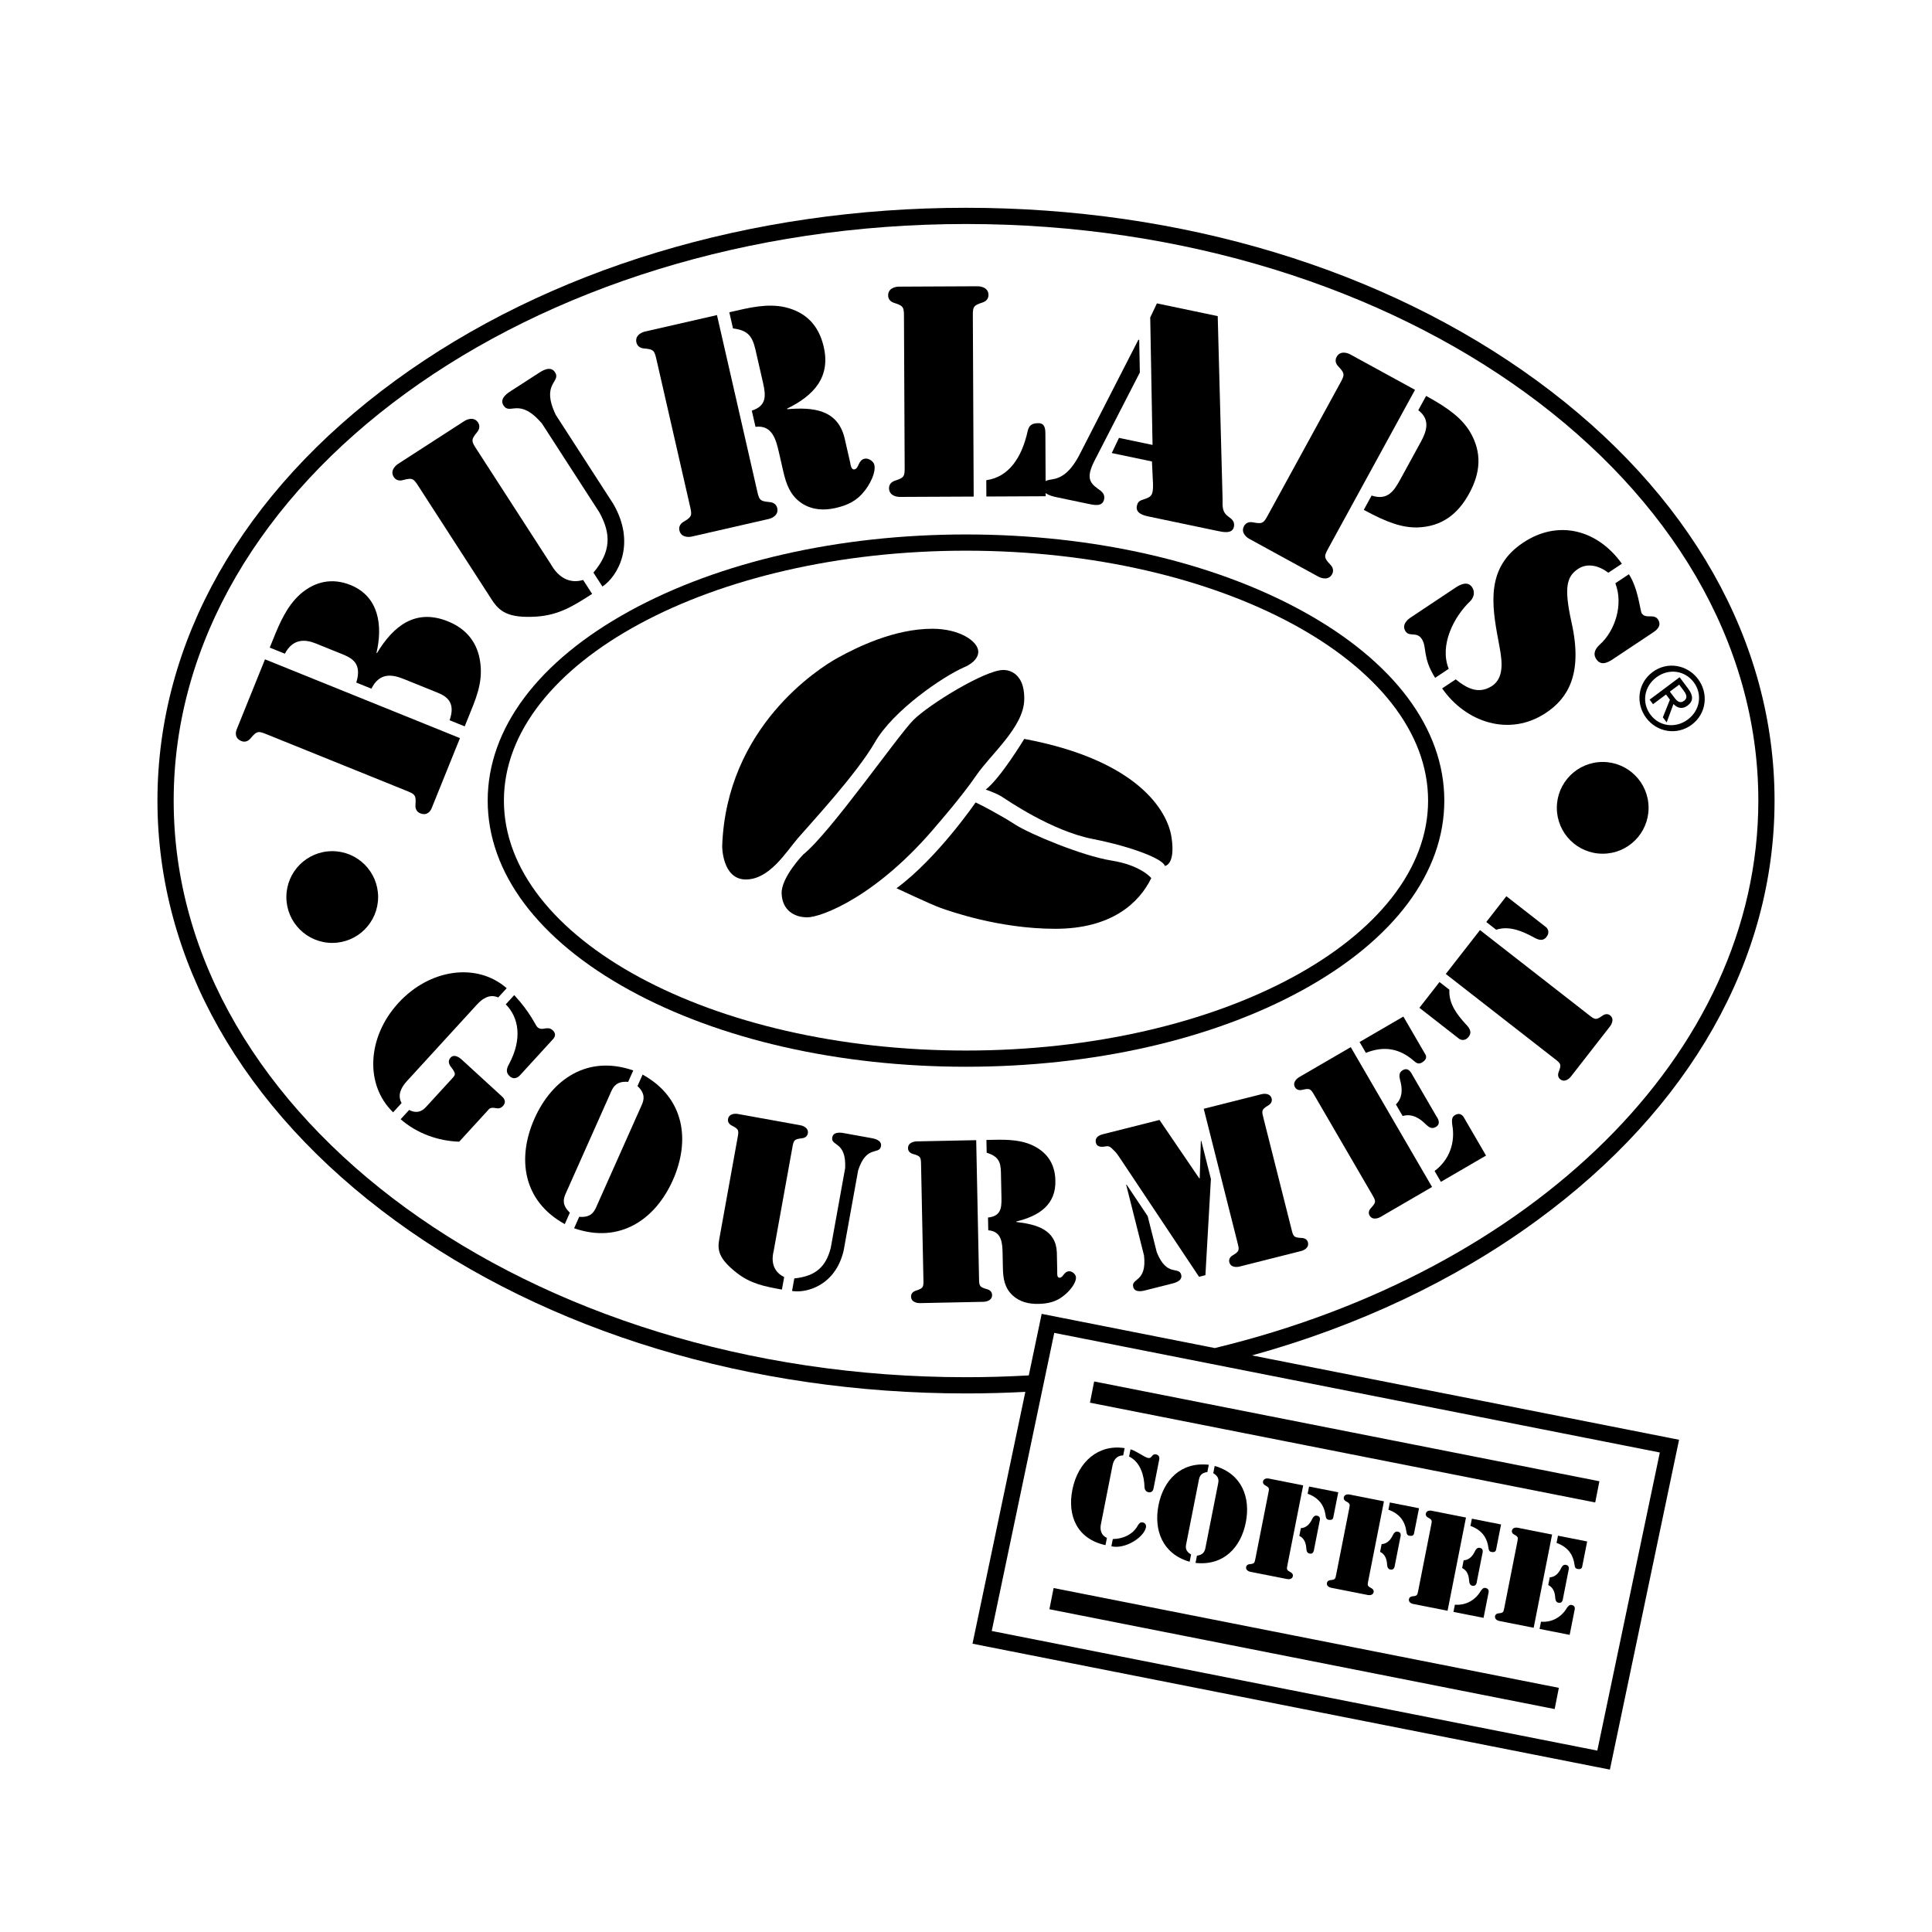 <?xml version="1.0" encoding="utf-8"?>
<!-- Generator: Adobe Illustrator 13.0.0, SVG Export Plug-In . SVG Version: 6.00 Build 14948)  -->
<!DOCTYPE svg PUBLIC "-//W3C//DTD SVG 1.0//EN" "http://www.w3.org/TR/2001/REC-SVG-20010904/DTD/svg10.dtd">
<svg version="1.0" id="Layer_1" xmlns="http://www.w3.org/2000/svg" xmlns:xlink="http://www.w3.org/1999/xlink" x="0px" y="0px"
	 width="192.756px" height="192.756px" viewBox="0 0 192.756 192.756" enable-background="new 0 0 192.756 192.756"
	 xml:space="preserve">
<g>
	<polygon fill-rule="evenodd" clip-rule="evenodd" fill="#FFFFFF" points="0,0 192.756,0 192.756,192.756 0,192.756 0,0 	"/>
	<path fill-rule="evenodd" clip-rule="evenodd" d="M153.324,121.779c15.297-11.174,23.723-26.055,23.723-41.902
		s-8.426-30.729-23.723-41.904c-15.222-11.119-35.445-17.242-56.946-17.242s-41.725,6.123-56.946,17.242
		C24.134,49.148,15.709,64.03,15.709,79.877s8.425,30.729,23.723,41.902c15.221,11.119,35.445,17.244,56.946,17.244
		c1.985,0,3.958-0.053,5.919-0.156l-5.271,25.125l63.593,12.562l6.901-32.908l-42.604-8.416
		C135.451,132.316,145.116,127.777,153.324,121.779L153.324,121.779z"/>
	<path fill-rule="evenodd" clip-rule="evenodd" fill="#FFFFFF" d="M96.378,137.404c-43.588,0-79.05-25.807-79.05-57.527
		c0-31.721,35.462-57.528,79.05-57.528c43.589,0,79.051,25.807,79.051,57.528c0,25.412-22.763,47.027-54.228,54.619l-17.272-3.412
		l-1.288,6.141C100.574,137.342,98.486,137.404,96.378,137.404L96.378,137.404z"/>
	<path fill-rule="evenodd" clip-rule="evenodd" d="M96.378,106.43c12.664,0,24.583-2.713,33.562-7.639
		c9.131-5.012,14.159-11.729,14.159-18.914c0-7.186-5.028-13.902-14.159-18.914c-8.979-4.926-20.897-7.64-33.562-7.64
		s-24.583,2.714-33.561,7.64c-9.131,5.011-14.16,11.728-14.16,18.914c0,7.185,5.029,13.902,14.16,18.914
		C71.795,103.717,83.714,106.43,96.378,106.43L96.378,106.43z"/>
	<polygon fill-rule="evenodd" clip-rule="evenodd" fill="#FFFFFF" points="159.363,174.658 98.946,162.723 105.184,132.982 
		165.601,144.916 159.363,174.658 	"/>
	<path fill-rule="evenodd" clip-rule="evenodd" fill="#FFFFFF" d="M50.275,79.877c0-13.75,20.682-24.935,46.103-24.935
		s46.103,11.186,46.103,24.935s-20.682,24.936-46.103,24.936S50.275,93.626,50.275,79.877L50.275,79.877z"/>
	<polygon fill-rule="evenodd" clip-rule="evenodd" points="159.573,147.785 109.164,137.828 108.746,139.945 159.155,149.902 
		159.573,147.785 	"/>
	<polygon fill-rule="evenodd" clip-rule="evenodd" points="155.527,168.396 105.118,158.439 104.7,160.555 155.109,170.514 
		155.527,168.396 	"/>
	<path fill-rule="evenodd" clip-rule="evenodd" d="M45.891,73.641l-2.826,6.996c-0.074,0.182-0.389,0.811-1.142,0.506
		c-0.364-0.147-0.504-0.476-0.471-0.856c0.081-1.026-0.085-1.062-1.047-1.451L26.778,73.33c-0.962-0.389-1.107-0.478-1.761,0.316
		c-0.24,0.296-0.569,0.436-0.934,0.289c-0.754-0.305-0.543-0.976-0.47-1.158l2.826-6.995L45.891,73.641L45.891,73.641z"/>
	<path fill-rule="evenodd" clip-rule="evenodd" d="M26.912,64.611l0.326-0.806c0.662-1.639,1.361-3.293,2.698-4.507
		c1.458-1.287,3.188-1.676,5.035-0.931c2.86,1.156,3.22,4.084,2.591,6.764l0.052,0.021c1.634-2.698,3.833-4.471,7.083-3.157
		c1.847,0.745,2.976,2.14,3.225,4.146c0.264,2.042-0.476,3.65-1.222,5.496l-0.336,0.832l-1.508-0.609
		c0.625-1.774-0.278-2.381-1.214-2.759l-3.354-1.355c-1.196-0.483-2.43-0.649-3.232,0.963L35.546,68.1
		c0.611-1.961-0.486-2.465-1.448-2.854l-2.601-1.051c-1.092-0.441-2.29-0.472-3.077,1.026L26.912,64.611L26.912,64.611z"/>
	<path fill-rule="evenodd" clip-rule="evenodd" d="M54.083,42.275c-2.279-2.702-3.194-0.808-3.848-1.821
		c-0.472-0.73,0.524-1.307,0.784-1.475l2.685-1.735c0.26-0.167,1.195-0.839,1.667-0.108c0.654,1.013-1.447,1.068,0.078,4.257
		l5.739,8.881c2.323,4.009,0.433,7.234-1.083,8.246l-0.898-1.39c1.741-2.06,1.797-3.833,0.584-6.021L54.083,42.275L54.083,42.275z"
		/>
	<path fill-rule="evenodd" clip-rule="evenodd" d="M59.076,59.252c-1.861,1.203-3.313,2.107-5.517,2.263
		c-2.882,0.192-3.743-0.521-4.504-1.698L41.84,48.65c-0.563-0.872-0.631-1.028-1.623-0.755c-0.367,0.104-0.716,0.029-0.929-0.301
		c-0.441-0.683,0.306-1.233,0.399-1.293l6.667-4.308c0.094-0.061,0.902-0.517,1.344,0.167c0.213,0.33,0.138,0.679-0.107,0.971
		c-0.657,0.792-0.542,0.918,0.021,1.79l7.322,11.331c0.152,0.235,1.143,2.233,3.245,1.61L59.076,59.252L59.076,59.252z"/>
	<path fill-rule="evenodd" clip-rule="evenodd" d="M65.533,36.031c-0.231-1.012-0.242-1.182-1.267-1.264
		c-0.38-0.028-0.683-0.218-0.771-0.601c-0.181-0.793,0.708-1.054,0.818-1.079l7.219-1.65l3.975,17.39
		c0.231,1.012,0.242,1.182,1.268,1.264c0.38,0.028,0.683,0.218,0.77,0.601c0.181,0.793-0.708,1.054-0.817,1.079l-7.738,1.77
		c-0.109,0.024-1.024,0.175-1.206-0.618c-0.087-0.382,0.102-0.684,0.433-0.875c0.888-0.52,0.823-0.677,0.592-1.689L65.533,36.031
		L65.533,36.031z"/>
	<path fill-rule="evenodd" clip-rule="evenodd" d="M72.763,31.155l0.137-0.031c1.777-0.406,3.624-0.886,5.445-0.469
		c2.039,0.483,3.312,1.775,3.814,3.847c0.773,3.132-0.992,4.975-3.63,6.268l0.012,0.055c2.515-0.201,5.002-0.021,5.719,2.865
		l0.55,2.406c0.056,0.246,0.099,0.812,0.455,0.73c0.437-0.1,0.338-0.912,0.994-1.062c0.355-0.082,0.886,0.229,0.974,0.611
		c0.182,0.793-0.49,2.011-0.984,2.613c-0.755,0.979-1.689,1.422-2.865,1.69c-1.176,0.269-2.311,0.212-3.353-0.441
		c-1.182-0.766-1.593-1.938-1.887-3.222l-0.425-1.86c-0.288-1.258-0.665-2.783-2.343-2.571l-0.369-1.614
		c1.446-0.474,1.431-1.42,1.125-2.76l-0.756-3.308c-0.313-1.368-0.764-1.955-2.244-2.135L72.763,31.155L72.763,31.155z"/>
	<path fill-rule="evenodd" clip-rule="evenodd" d="M97.145,49.543l-7.404,0.034c-0.112,0.001-1.038-0.051-1.042-0.865
		c-0.002-0.393,0.249-0.647,0.613-0.76c0.98-0.313,0.952-0.481,0.946-1.519l-0.068-14.697c-0.004-1.038,0.022-1.206-0.961-1.51
		c-0.365-0.11-0.618-0.361-0.62-0.754c-0.004-0.812,0.921-0.873,1.033-0.874l7.938-0.037c0.112,0,1.039,0.052,1.042,0.865
		c0.001,0.393-0.25,0.646-0.614,0.76c-0.98,0.313-0.951,0.481-0.946,1.519L97.145,49.543L97.145,49.543z"/>
	<path fill-rule="evenodd" clip-rule="evenodd" d="M109.52,48.748c-0.847-0.607-1.134-1.154-0.344-2.737l4.547-8.848l-0.064-3.251
		l-0.082-0.018l-5.818,11.361c-0.93,1.84-1.803,2.316-2.442,2.498c-0.428,0.112-0.77,0.102-0.997,0.253l-0.022-4.722
		c-0.002-0.533-0.061-1.066-0.706-1.062c-0.589,0.002-0.925,0.172-1.062,0.79c-0.577,2.611-1.858,4.581-4.129,4.899l0.008,1.627
		l5.918-0.028l-0.002-0.317c0.302,0.237,0.77,0.347,1.091,0.414l3.157,0.662c0.549,0.115,1.422,0.326,1.582-0.443
		C110.269,49.277,109.919,49.032,109.52,48.748L109.52,48.748z"/>
	<path fill-rule="evenodd" clip-rule="evenodd" d="M122.598,51.572c-0.7-0.49-0.618-1.017-0.622-1.821l-0.484-18.212l-6.067-1.27
		l-0.667,1.407l0.231,12.714l-3.349-0.701l-0.718,1.512l4.008,0.84l0.106,2.229c0.022,1.123-0.127,1.291-0.927,1.554
		c-0.397,0.118-0.591,0.22-0.684,0.659c-0.149,0.714,0.636,0.936,1.185,1.051l6.836,1.432c0.521,0.109,1.504,0.343,1.659-0.398
		C123.209,52.073,122.947,51.817,122.598,51.572L122.598,51.572z"/>
	<path fill-rule="evenodd" clip-rule="evenodd" d="M142.284,39.5c2.338,1.278,3.581,2.278,4.374,3.576
		c1.229,2.079,1.054,4.093-0.077,6.16s-2.732,3.301-5.146,3.387c-1.52,0.032-3.032-0.476-5.37-1.755l0.781-1.427
		c1.6,0.523,2.226-0.445,2.885-1.651l2.033-3.715c0.605-1.107,0.936-2.238-0.261-3.147L142.284,39.5L142.284,39.5z"/>
	<path fill-rule="evenodd" clip-rule="evenodd" d="M133.641,38.352c0.498-0.91,0.604-1.044-0.109-1.787
		c-0.267-0.273-0.367-0.616-0.178-0.96c0.39-0.713,1.229-0.319,1.327-0.265l6.496,3.554l-8.562,15.649
		c-0.498,0.91-0.604,1.044,0.109,1.787c0.267,0.273,0.366,0.616,0.179,0.96c-0.391,0.713-1.229,0.318-1.328,0.264l-6.964-3.809
		c-0.099-0.054-0.884-0.548-0.493-1.261c0.188-0.344,0.531-0.445,0.905-0.368c1.009,0.2,1.065,0.039,1.563-0.872L133.641,38.352
		L133.641,38.352z"/>
	<path fill-rule="evenodd" clip-rule="evenodd" d="M160.463,57.142c-0.894-0.685-2.061-1.021-3.018-0.383
		c-1.144,0.761-1.425,1.858-0.65,5.352c1.163,5.189-0.41,7.584-2.559,9.014c-3.619,2.409-7.982,0.966-10.352-2.443l1.354-0.901
		c1.097,0.888,2.247,1.503,3.562,0.695c1.502-0.933,0.959-3.064,0.704-4.511c-0.721-3.766-1.208-7.383,2.458-9.823
		c3.549-2.362,7.454-1.254,9.855,2.1L160.463,57.142L160.463,57.142z"/>
	<path fill-rule="evenodd" clip-rule="evenodd" d="M160.892,65.785c-0.537,0.357-1.183,0.652-1.633-0.025
		c-0.374-0.561-0.069-1.066,0.351-1.447c1.557-1.406,2.368-4.035,1.553-6.12l1.355-0.902c0.955,1.487,1.108,3.642,1.279,3.899
		c0.404,0.607,1.214,0.001,1.618,0.608c0.481,0.724-0.343,1.205-0.53,1.329L160.892,65.785L160.892,65.785z"/>
	<path fill-rule="evenodd" clip-rule="evenodd" d="M145.238,58.615c0.49-0.326,1.206-0.667,1.642-0.015
		c0.311,0.467,0.154,1.042-0.196,1.377c-1.649,1.57-3.092,4.415-2.145,6.75l-1.354,0.902c-1.306-2.063-0.783-3.051-1.343-3.891
		c-0.497-0.748-1.222-0.165-1.609-0.748c-0.481-0.724,0.382-1.299,0.499-1.376L145.238,58.615L145.238,58.615z"/>
	<path fill-rule="evenodd" clip-rule="evenodd" d="M33.148,94.074c2.528,0,4.577-2.049,4.577-4.576c0-2.528-2.049-4.577-4.577-4.577
		c-2.527,0-4.577,2.049-4.577,4.577C28.572,92.025,30.621,94.074,33.148,94.074L33.148,94.074z"/>
	<path fill-rule="evenodd" clip-rule="evenodd" d="M159.902,85.175c2.527,0,4.577-2.049,4.577-4.577c0-2.527-2.05-4.577-4.577-4.577
		c-2.528,0-4.576,2.049-4.576,4.577C155.326,83.126,157.374,85.175,159.902,85.175L159.902,85.175z"/>
	<path fill-rule="evenodd" clip-rule="evenodd" d="M93.02,62.731c-3.776,0-7.484,1.821-9.439,2.9
		c-1.955,1.078-11.125,6.944-11.529,18.811c0,0,0,3.303,2.359,3.303c2.36,0,3.978-2.697,5.191-4.113
		c1.214-1.416,5.866-6.405,7.686-9.574c1.821-3.169,6.743-6.54,8.9-7.484c0,0,1.416-0.54,1.416-1.551S95.784,62.731,93.02,62.731
		L93.02,62.731z"/>
	<path fill-rule="evenodd" clip-rule="evenodd" d="M100.099,66.844c-1.82,0-7.416,3.438-8.967,4.99
		c-1.55,1.55-8.293,11.259-10.99,13.417c0,0-2.225,2.292-2.158,3.911s1.214,2.36,2.562,2.36c1.348,0,6.944-2.022,13.012-9.304
		c0,0,2.36-2.697,3.843-4.854c1.484-2.158,4.728-4.825,4.788-7.552C102.256,66.709,100.099,66.844,100.099,66.844L100.099,66.844z"
		/>
	<path fill-rule="evenodd" clip-rule="evenodd" d="M102.189,73.721c0,0-2.36,3.911-3.844,5.057c0,0,1.012,0.337,1.551,0.674
		c0.539,0.337,4.989,3.439,9.102,4.248c4.005,0.788,7.08,2.022,7.215,2.696c0,0,1.079-0.067,0.674-2.832
		C116.482,80.8,113.381,75.811,102.189,73.721L102.189,73.721z"/>
	<path fill-rule="evenodd" clip-rule="evenodd" d="M97.335,80.059c0,0-3.776,5.529-7.889,8.562c0,0,3.439,1.619,4.382,1.955
		c0.944,0.337,5.866,2.09,11.462,2.09c5.596,0,8.36-2.562,9.573-5.057c0,0-1.012-1.281-3.978-1.753
		c-2.967-0.472-8.226-2.697-9.574-3.574C99.965,81.407,97.807,80.261,97.335,80.059L97.335,80.059z"/>
	<path fill-rule="evenodd" clip-rule="evenodd" d="M40.604,107.855c-0.525,0.572-1.002,1.363-0.538,2.197l-0.845,0.924
		c-2.835-2.74-2.599-7.496,0.518-10.902c3.131-3.421,7.847-4.078,10.813-1.48l-0.845,0.922c-0.872-0.389-1.603,0.143-2.127,0.715
		L40.604,107.855L40.604,107.855z"/>
	<path fill-rule="evenodd" clip-rule="evenodd" d="M51.305,99.281c1.624,1.75,2.119,3.021,2.303,3.189
		c0.501,0.459,0.99-0.176,1.525,0.312c0.501,0.459,0.075,0.857,0.001,0.938l-3.247,3.551c-0.073,0.078-0.525,0.572-1.043,0.098
		c-0.434-0.396-0.274-0.807-0.052-1.217c1.346-2.512,0.964-4.645-0.332-5.947L51.305,99.281L51.305,99.281z"/>
	<path fill-rule="evenodd" clip-rule="evenodd" d="M40.818,110.742c0.925,0.467,1.454-0.045,1.701-0.316l2.622-2.863
		c0.32-0.352,0.376-0.445-0.19-1.17c-0.209-0.309-0.245-0.604,0.003-0.875c0.393-0.43,0.992,0.09,1.076,0.166l3.994,3.656
		c0.084,0.076,0.629,0.486,0.148,1.012c-0.248,0.271-0.5,0.244-0.738,0.203c-0.54-0.115-0.665,0.121-0.737,0.201l-2.884,3.152
		c-2.088-0.068-4.222-0.822-5.839-2.242L40.818,110.742L40.818,110.742z"/>
	<path fill-rule="evenodd" clip-rule="evenodd" d="M62.671,107.941c-1.122-0.1-1.468,0.455-1.688,0.947l-4.549,10.209
		c-0.219,0.492-0.4,1.121,0.423,1.889l-0.509,1.143c-4.22-2.328-4.767-6.611-3.019-10.533c1.749-3.922,5.299-6.379,9.852-4.797
		L62.671,107.941L62.671,107.941z"/>
	<path fill-rule="evenodd" clip-rule="evenodd" d="M57.788,121.4c1.122,0.1,1.468-0.455,1.688-0.947l4.549-10.207
		c0.22-0.494,0.401-1.121-0.422-1.891l0.509-1.143c4.22,2.33,4.767,6.613,3.018,10.533c-1.747,3.922-5.297,6.379-9.851,4.799
		L57.788,121.4L57.788,121.4z"/>
	<path fill-rule="evenodd" clip-rule="evenodd" d="M84.322,116.539c0.123-2.719-1.452-2.148-1.288-3.061
		c0.119-0.658,1.025-0.451,1.27-0.406l2.542,0.459c0.245,0.045,1.167,0.168,1.048,0.824c-0.165,0.914-1.442-0.172-2.278,2.418
		l-1.447,8.004c-0.811,3.471-3.694,4.266-5.147,4.025l0.226-1.254c2.159-0.223,3.161-1.182,3.636-3.047L84.322,116.539
		L84.322,116.539z"/>
	<path fill-rule="evenodd" clip-rule="evenodd" d="M78.011,128.662c-1.761-0.318-3.117-0.584-4.509-1.67
		c-1.814-1.424-1.936-2.277-1.745-3.34l1.818-10.062c0.143-0.787,0.188-0.91-0.55-1.285c-0.275-0.137-0.44-0.363-0.387-0.662
		c0.111-0.615,0.855-0.523,0.944-0.508l6.309,1.139c0.089,0.018,0.817,0.193,0.706,0.809c-0.054,0.297-0.289,0.451-0.594,0.484
		c-0.823,0.092-0.823,0.225-0.965,1.01l-1.845,10.211c-0.039,0.213-0.542,1.854,1.045,2.623L78.011,128.662L78.011,128.662z"/>
	<path fill-rule="evenodd" clip-rule="evenodd" d="M91.896,116.283c-0.016-0.797,0.004-0.928-0.793-1.148
		c-0.296-0.08-0.504-0.271-0.51-0.572c-0.013-0.625,0.734-0.684,0.824-0.686l5.979-0.123l0.28,13.719
		c0.017,0.799-0.003,0.928,0.795,1.148c0.295,0.082,0.503,0.271,0.509,0.572c0.014,0.627-0.733,0.686-0.824,0.688l-6.409,0.131
		c-0.091,0.002-0.839-0.025-0.852-0.652c-0.006-0.303,0.194-0.5,0.487-0.592c0.788-0.254,0.762-0.383,0.746-1.182L91.896,116.283
		L91.896,116.283z"/>
	<path fill-rule="evenodd" clip-rule="evenodd" d="M98.415,113.732l0.112-0.002c1.473-0.029,3.013-0.104,4.384,0.494
		c1.532,0.68,2.326,1.852,2.383,3.49c0.095,2.479-1.604,3.594-3.903,4.158l0.001,0.043c2.021,0.238,3.958,0.76,4.051,3.045
		l0.038,1.898c0.004,0.195-0.055,0.627,0.239,0.621c0.362-0.008,0.418-0.633,0.961-0.645c0.295-0.006,0.664,0.309,0.67,0.611
		c0.013,0.627-0.718,1.439-1.209,1.816c-0.758,0.619-1.569,0.809-2.544,0.828c-0.974,0.02-1.861-0.199-2.577-0.854
		c-0.809-0.76-0.941-1.707-0.962-2.721l-0.03-1.467c-0.021-0.992-0.067-2.199-1.43-2.301l-0.025-1.273
		c1.221-0.133,1.364-0.848,1.343-1.904l-0.054-2.609c-0.021-1.08-0.281-1.592-1.422-1.957L98.415,113.732L98.415,113.732z"/>
	<path fill-rule="evenodd" clip-rule="evenodd" d="M112.359,118.203l0.044-0.01l2.101,3.141l0.907,3.598
		c1.011,2.527,2.211,1.357,2.438,2.256c0.165,0.648-0.747,0.834-0.988,0.895l-2.505,0.633c-0.241,0.061-1.131,0.328-1.295-0.32
		c-0.227-0.898,1.385-0.438,1.077-3.141L112.359,118.203L112.359,118.203z"/>
	<path fill-rule="evenodd" clip-rule="evenodd" d="M120.097,110.623l5.8-1.463c0.087-0.021,0.822-0.162,0.976,0.443
		c0.073,0.293-0.076,0.531-0.341,0.688c-0.711,0.424-0.657,0.543-0.462,1.318l2.765,10.961c0.194,0.775,0.204,0.906,1.031,0.941
		c0.307,0.012,0.552,0.15,0.626,0.443c0.153,0.607-0.562,0.832-0.649,0.854l-6.217,1.568c-0.088,0.021-0.823,0.162-0.976-0.443
		c-0.074-0.295,0.076-0.531,0.341-0.688c0.711-0.424,0.657-0.545,0.462-1.318L120.097,110.623L120.097,110.623z"/>
	<path fill-rule="evenodd" clip-rule="evenodd" d="M110.102,113.145l5.58-1.408l3.97,5.83l0.044-0.012l0.112-3.721l0.045-0.012
		l0.96,3.807l-0.548,9.596l-0.637,0.16l-7.856-11.791c-0.189-0.287-0.378-0.572-0.622-0.801c-0.277-0.264-0.429-0.492-0.807-0.42
		c-0.27,0.047-0.873,0.154-1-0.348C109.18,113.377,109.839,113.211,110.102,113.145L110.102,113.145z"/>
	<path fill-rule="evenodd" clip-rule="evenodd" d="M129.595,107.479l5.17-3.006l8.112,13.951l-5.17,3.006
		c-0.079,0.047-0.747,0.385-1.062-0.156c-0.151-0.262-0.073-0.531,0.139-0.754c0.565-0.604,0.481-0.705,0.08-1.395l-5.683-9.773
		c-0.401-0.689-0.447-0.812-1.252-0.619c-0.298,0.072-0.571,0.008-0.724-0.254C128.892,107.938,129.517,107.525,129.595,107.479
		L129.595,107.479z"/>
	<path fill-rule="evenodd" clip-rule="evenodd" d="M135.646,103.961l4.367-2.539l2.201,3.785c0.054,0.094,0.241,0.459-0.347,0.801
		c-0.333,0.193-0.539,0.064-0.8-0.158c-1.388-1.215-2.918-1.549-4.793-0.807L135.646,103.961L135.646,103.961z"/>
	<path fill-rule="evenodd" clip-rule="evenodd" d="M139.269,110.189c0.703-0.684,0.652-1.627,0.416-2.438
		c-0.086-0.375-0.143-0.74,0.269-0.98c0.607-0.354,0.9,0.375,0.987,0.525l2.342,4.029c0.087,0.148,0.575,0.762-0.032,1.115
		c-0.411,0.24-0.702,0.01-0.984-0.25c-0.588-0.607-1.383-1.119-2.325-0.846L139.269,110.189L139.269,110.189z"/>
	<path fill-rule="evenodd" clip-rule="evenodd" d="M143.129,116.83c1.479-1.109,2.096-2.84,1.757-4.641
		c-0.025-0.359-0.082-0.727,0.271-0.932c0.626-0.363,0.893,0.23,0.937,0.305l2.169,3.73l-4.505,2.619L143.129,116.83L143.129,116.83
		z"/>
	<path fill-rule="evenodd" clip-rule="evenodd" d="M144.246,97.172l3.412-4.377l10.823,8.436c0.629,0.49,0.717,0.588,1.392,0.107
		c0.249-0.178,0.528-0.221,0.767-0.035c0.493,0.385,0.067,1,0.012,1.072l-3.94,5.057c-0.057,0.072-0.55,0.635-1.044,0.25
		c-0.238-0.186-0.266-0.465-0.152-0.75c0.3-0.771,0.184-0.834-0.445-1.324L144.246,97.172L144.246,97.172z"/>
	<path fill-rule="evenodd" clip-rule="evenodd" d="M154.254,92.507c0.069,0.053,0.453,0.438,0.035,0.975
		c-0.39,0.5-0.902,0.245-1.318,0.007c-1.027-0.542-2.345-1.167-3.699-0.729l-0.986-0.77l2.005-2.572L154.254,92.507L154.254,92.507z
		"/>
	<path fill-rule="evenodd" clip-rule="evenodd" d="M141.614,100.549l2.005-2.572l0.988,0.77c-0.096,1.42,0.833,2.545,1.609,3.408
		c0.333,0.346,0.705,0.779,0.315,1.279c-0.418,0.537-0.885,0.26-0.953,0.205L141.614,100.549L141.614,100.549z"/>
	<path fill-rule="evenodd" clip-rule="evenodd" d="M112.793,144.6c0.481,0.107,1.391,0.791,1.729,0.857
		c0.196,0.039,0.289-0.02,0.399-0.166s0.222-0.229,0.404-0.191c0.418,0.082,0.342,0.467,0.329,0.529l-0.569,2.887
		c-0.013,0.061-0.089,0.447-0.507,0.363c-0.274-0.053-0.389-0.295-0.394-0.543c-0.023-1.051-0.382-2.465-1.535-3.016L112.793,144.6
		L112.793,144.6z"/>
	<path fill-rule="evenodd" clip-rule="evenodd" d="M114.024,151.896c0.248,0.049,0.353,0.277,0.308,0.5
		c-0.227,1.016-2.102,2.195-3.45,1.877l0.144-0.721c1.047-0.014,2.021-0.48,2.489-1.344
		C113.635,152.014,113.75,151.844,114.024,151.896L114.024,151.896z"/>
	<path fill-rule="evenodd" clip-rule="evenodd" d="M110.295,154.158c-2.863-0.617-3.811-2.963-3.307-5.512
		c0.566-2.873,2.667-4.576,5.218-4.164l-0.144,0.723c-0.65,0-0.96,0.469-1.063,0.99l-1.164,5.895
		c-0.103,0.521,0.005,1.074,0.603,1.346L110.295,154.158L110.295,154.158z"/>
	<path fill-rule="evenodd" clip-rule="evenodd" d="M120.459,146.863c-0.655,0.09-0.781,0.453-0.843,0.764l-1.272,6.441
		c-0.062,0.311-0.083,0.693,0.489,1.025l-0.143,0.723c-2.722-0.783-3.595-3.166-3.105-5.641c0.488-2.475,2.201-4.346,5.017-4.035
		L120.459,146.863L120.459,146.863z"/>
	<path fill-rule="evenodd" clip-rule="evenodd" d="M119.421,155.211c0.654-0.09,0.78-0.453,0.842-0.764l1.272-6.441
		c0.062-0.311,0.083-0.695-0.488-1.027l0.142-0.721c2.722,0.783,3.595,3.164,3.105,5.639s-2.201,4.346-5.017,4.035L119.421,155.211
		L119.421,155.211z"/>
	<path fill-rule="evenodd" clip-rule="evenodd" d="M126.545,148.957c0.091-0.461,0.118-0.533-0.312-0.76
		c-0.16-0.084-0.255-0.219-0.221-0.393c0.071-0.361,0.507-0.301,0.56-0.291l3.446,0.682l-1.562,7.908
		c-0.092,0.461-0.119,0.533,0.312,0.76c0.159,0.084,0.255,0.219,0.22,0.393c-0.07,0.361-0.507,0.301-0.559,0.289l-3.695-0.729
		c-0.052-0.01-0.479-0.121-0.406-0.482c0.034-0.174,0.173-0.262,0.353-0.277c0.484-0.047,0.486-0.125,0.577-0.584L126.545,148.957
		L126.545,148.957z"/>
	<path fill-rule="evenodd" clip-rule="evenodd" d="M130.606,148.312l2.911,0.574l-0.498,2.523c-0.012,0.062-0.072,0.297-0.464,0.219
		c-0.222-0.043-0.263-0.18-0.291-0.381c-0.141-1.072-0.686-1.814-1.801-2.215L130.606,148.312L130.606,148.312z"/>
	<path fill-rule="evenodd" clip-rule="evenodd" d="M129.786,152.465c0.575-0.029,0.92-0.465,1.13-0.914
		c0.107-0.199,0.225-0.381,0.499-0.328c0.405,0.08,0.251,0.516,0.231,0.615l-0.53,2.686c-0.021,0.1-0.043,0.561-0.448,0.48
		c-0.274-0.055-0.313-0.27-0.337-0.494c-0.023-0.494-0.176-1.029-0.697-1.273L129.786,152.465L129.786,152.465z"/>
	<path fill-rule="evenodd" clip-rule="evenodd" d="M134.603,150.549c0.091-0.461,0.119-0.533-0.311-0.76
		c-0.16-0.084-0.256-0.219-0.222-0.393c0.071-0.361,0.508-0.301,0.561-0.291l3.446,0.682l-1.562,7.908
		c-0.091,0.461-0.118,0.533,0.312,0.76c0.16,0.084,0.255,0.219,0.221,0.393c-0.07,0.359-0.507,0.301-0.56,0.289l-3.695-0.729
		c-0.052-0.012-0.478-0.121-0.406-0.48c0.034-0.176,0.174-0.264,0.354-0.281c0.484-0.045,0.485-0.123,0.576-0.582L134.603,150.549
		L134.603,150.549z"/>
	<path fill-rule="evenodd" clip-rule="evenodd" d="M138.665,149.902l2.911,0.576l-0.499,2.523c-0.012,0.062-0.071,0.297-0.463,0.219
		c-0.223-0.043-0.263-0.18-0.292-0.381c-0.14-1.074-0.686-1.814-1.8-2.215L138.665,149.902L138.665,149.902z"/>
	<path fill-rule="evenodd" clip-rule="evenodd" d="M137.844,154.057c0.575-0.029,0.92-0.465,1.13-0.914
		c0.108-0.197,0.226-0.381,0.499-0.328c0.405,0.08,0.252,0.516,0.231,0.615l-0.53,2.686c-0.019,0.1-0.043,0.561-0.447,0.48
		c-0.274-0.055-0.313-0.27-0.337-0.494c-0.024-0.494-0.177-1.029-0.698-1.273L137.844,154.057L137.844,154.057z"/>
	<path fill-rule="evenodd" clip-rule="evenodd" d="M142.814,150.723l3.447,0.682l-1.837,9.301l-3.447-0.682
		c-0.052-0.01-0.478-0.119-0.407-0.48c0.035-0.174,0.174-0.262,0.354-0.279c0.483-0.045,0.485-0.123,0.576-0.582l1.287-6.518
		c0.091-0.459,0.118-0.531-0.312-0.758c-0.16-0.084-0.255-0.219-0.221-0.393C142.327,150.652,142.763,150.713,142.814,150.723
		L142.814,150.723z"/>
	<path fill-rule="evenodd" clip-rule="evenodd" d="M146.85,151.52l2.911,0.576l-0.498,2.523c-0.013,0.062-0.072,0.297-0.464,0.219
		c-0.222-0.043-0.263-0.182-0.291-0.381c-0.141-1.074-0.687-1.814-1.801-2.217L146.85,151.52L146.85,151.52z"/>
	<path fill-rule="evenodd" clip-rule="evenodd" d="M146.029,155.674c0.575-0.029,0.919-0.465,1.13-0.914
		c0.107-0.199,0.225-0.383,0.499-0.328c0.404,0.08,0.251,0.516,0.231,0.615l-0.531,2.686c-0.02,0.1-0.042,0.559-0.447,0.48
		c-0.273-0.055-0.312-0.27-0.337-0.494c-0.024-0.496-0.176-1.029-0.697-1.275L146.029,155.674L146.029,155.674z"/>
	<path fill-rule="evenodd" clip-rule="evenodd" d="M145.154,160.1c1.082,0.086,2.027-0.439,2.576-1.363
		c0.129-0.17,0.246-0.352,0.481-0.307c0.418,0.082,0.305,0.449,0.295,0.498l-0.491,2.486l-3.003-0.592L145.154,160.1L145.154,160.1z
		"/>
	<path fill-rule="evenodd" clip-rule="evenodd" d="M151.406,152.42l3.447,0.682l-1.838,9.301l-3.447-0.682
		c-0.052-0.01-0.478-0.119-0.406-0.48c0.034-0.174,0.174-0.262,0.354-0.279c0.484-0.045,0.485-0.123,0.576-0.584l1.287-6.516
		c0.092-0.459,0.119-0.531-0.311-0.76c-0.16-0.082-0.256-0.217-0.222-0.393C150.918,152.35,151.354,152.41,151.406,152.42
		L151.406,152.42z"/>
	<path fill-rule="evenodd" clip-rule="evenodd" d="M155.441,153.217l2.911,0.576l-0.499,2.523c-0.012,0.062-0.071,0.297-0.463,0.219
		c-0.223-0.045-0.264-0.182-0.292-0.381c-0.141-1.074-0.686-1.814-1.8-2.217L155.441,153.217L155.441,153.217z"/>
	<path fill-rule="evenodd" clip-rule="evenodd" d="M154.62,157.371c0.575-0.029,0.92-0.465,1.131-0.914
		c0.106-0.199,0.225-0.383,0.498-0.328c0.405,0.08,0.252,0.514,0.231,0.613l-0.53,2.688c-0.02,0.1-0.043,0.561-0.447,0.479
		c-0.274-0.053-0.313-0.268-0.337-0.492c-0.024-0.496-0.177-1.029-0.698-1.275L154.62,157.371L154.62,157.371z"/>
	<path fill-rule="evenodd" clip-rule="evenodd" d="M153.746,161.797c1.082,0.086,2.026-0.439,2.575-1.363
		c0.129-0.17,0.246-0.354,0.481-0.307c0.418,0.082,0.305,0.447,0.296,0.498l-0.492,2.486l-3.003-0.592L153.746,161.797
		L153.746,161.797z"/>
	<path fill-rule="evenodd" clip-rule="evenodd" d="M164.24,71.624c1.056,1.412,3.049,1.797,4.549,0.675
		c1.49-1.115,1.684-3.136,0.628-4.547c-1.066-1.425-3.059-1.808-4.548-0.693C163.369,68.181,163.175,70.199,164.24,71.624
		L164.24,71.624z"/>
	<path fill-rule="evenodd" clip-rule="evenodd" fill="#FFFFFF" d="M165.257,67.578c1.23-0.92,2.844-0.693,3.731,0.494
		c0.877,1.172,0.643,2.787-0.588,3.708c-1.246,0.932-2.855,0.696-3.732-0.476C163.781,70.118,164.011,68.511,165.257,67.578
		L165.257,67.578z"/>
	<path fill-rule="evenodd" clip-rule="evenodd" d="M166.218,69.289l0.39,0.521l-0.705,1.757l0.379,0.507l0.68-1.834
		c0.383,0.398,0.866,0.56,1.404,0.159c0.59-0.442,0.589-0.986,0.061-1.692l-0.853-1.14l-2.99,2.237l0.34,0.454L166.218,69.289
		L166.218,69.289z"/>
	<path fill-rule="evenodd" clip-rule="evenodd" fill="#FFFFFF" d="M166.601,69.003l0.93-0.695l0.462,0.617
		c0.235,0.315,0.418,0.702,0.046,0.98c-0.462,0.345-0.745,0.022-1.032-0.361L166.601,69.003L166.601,69.003z"/>
</g>
</svg>

